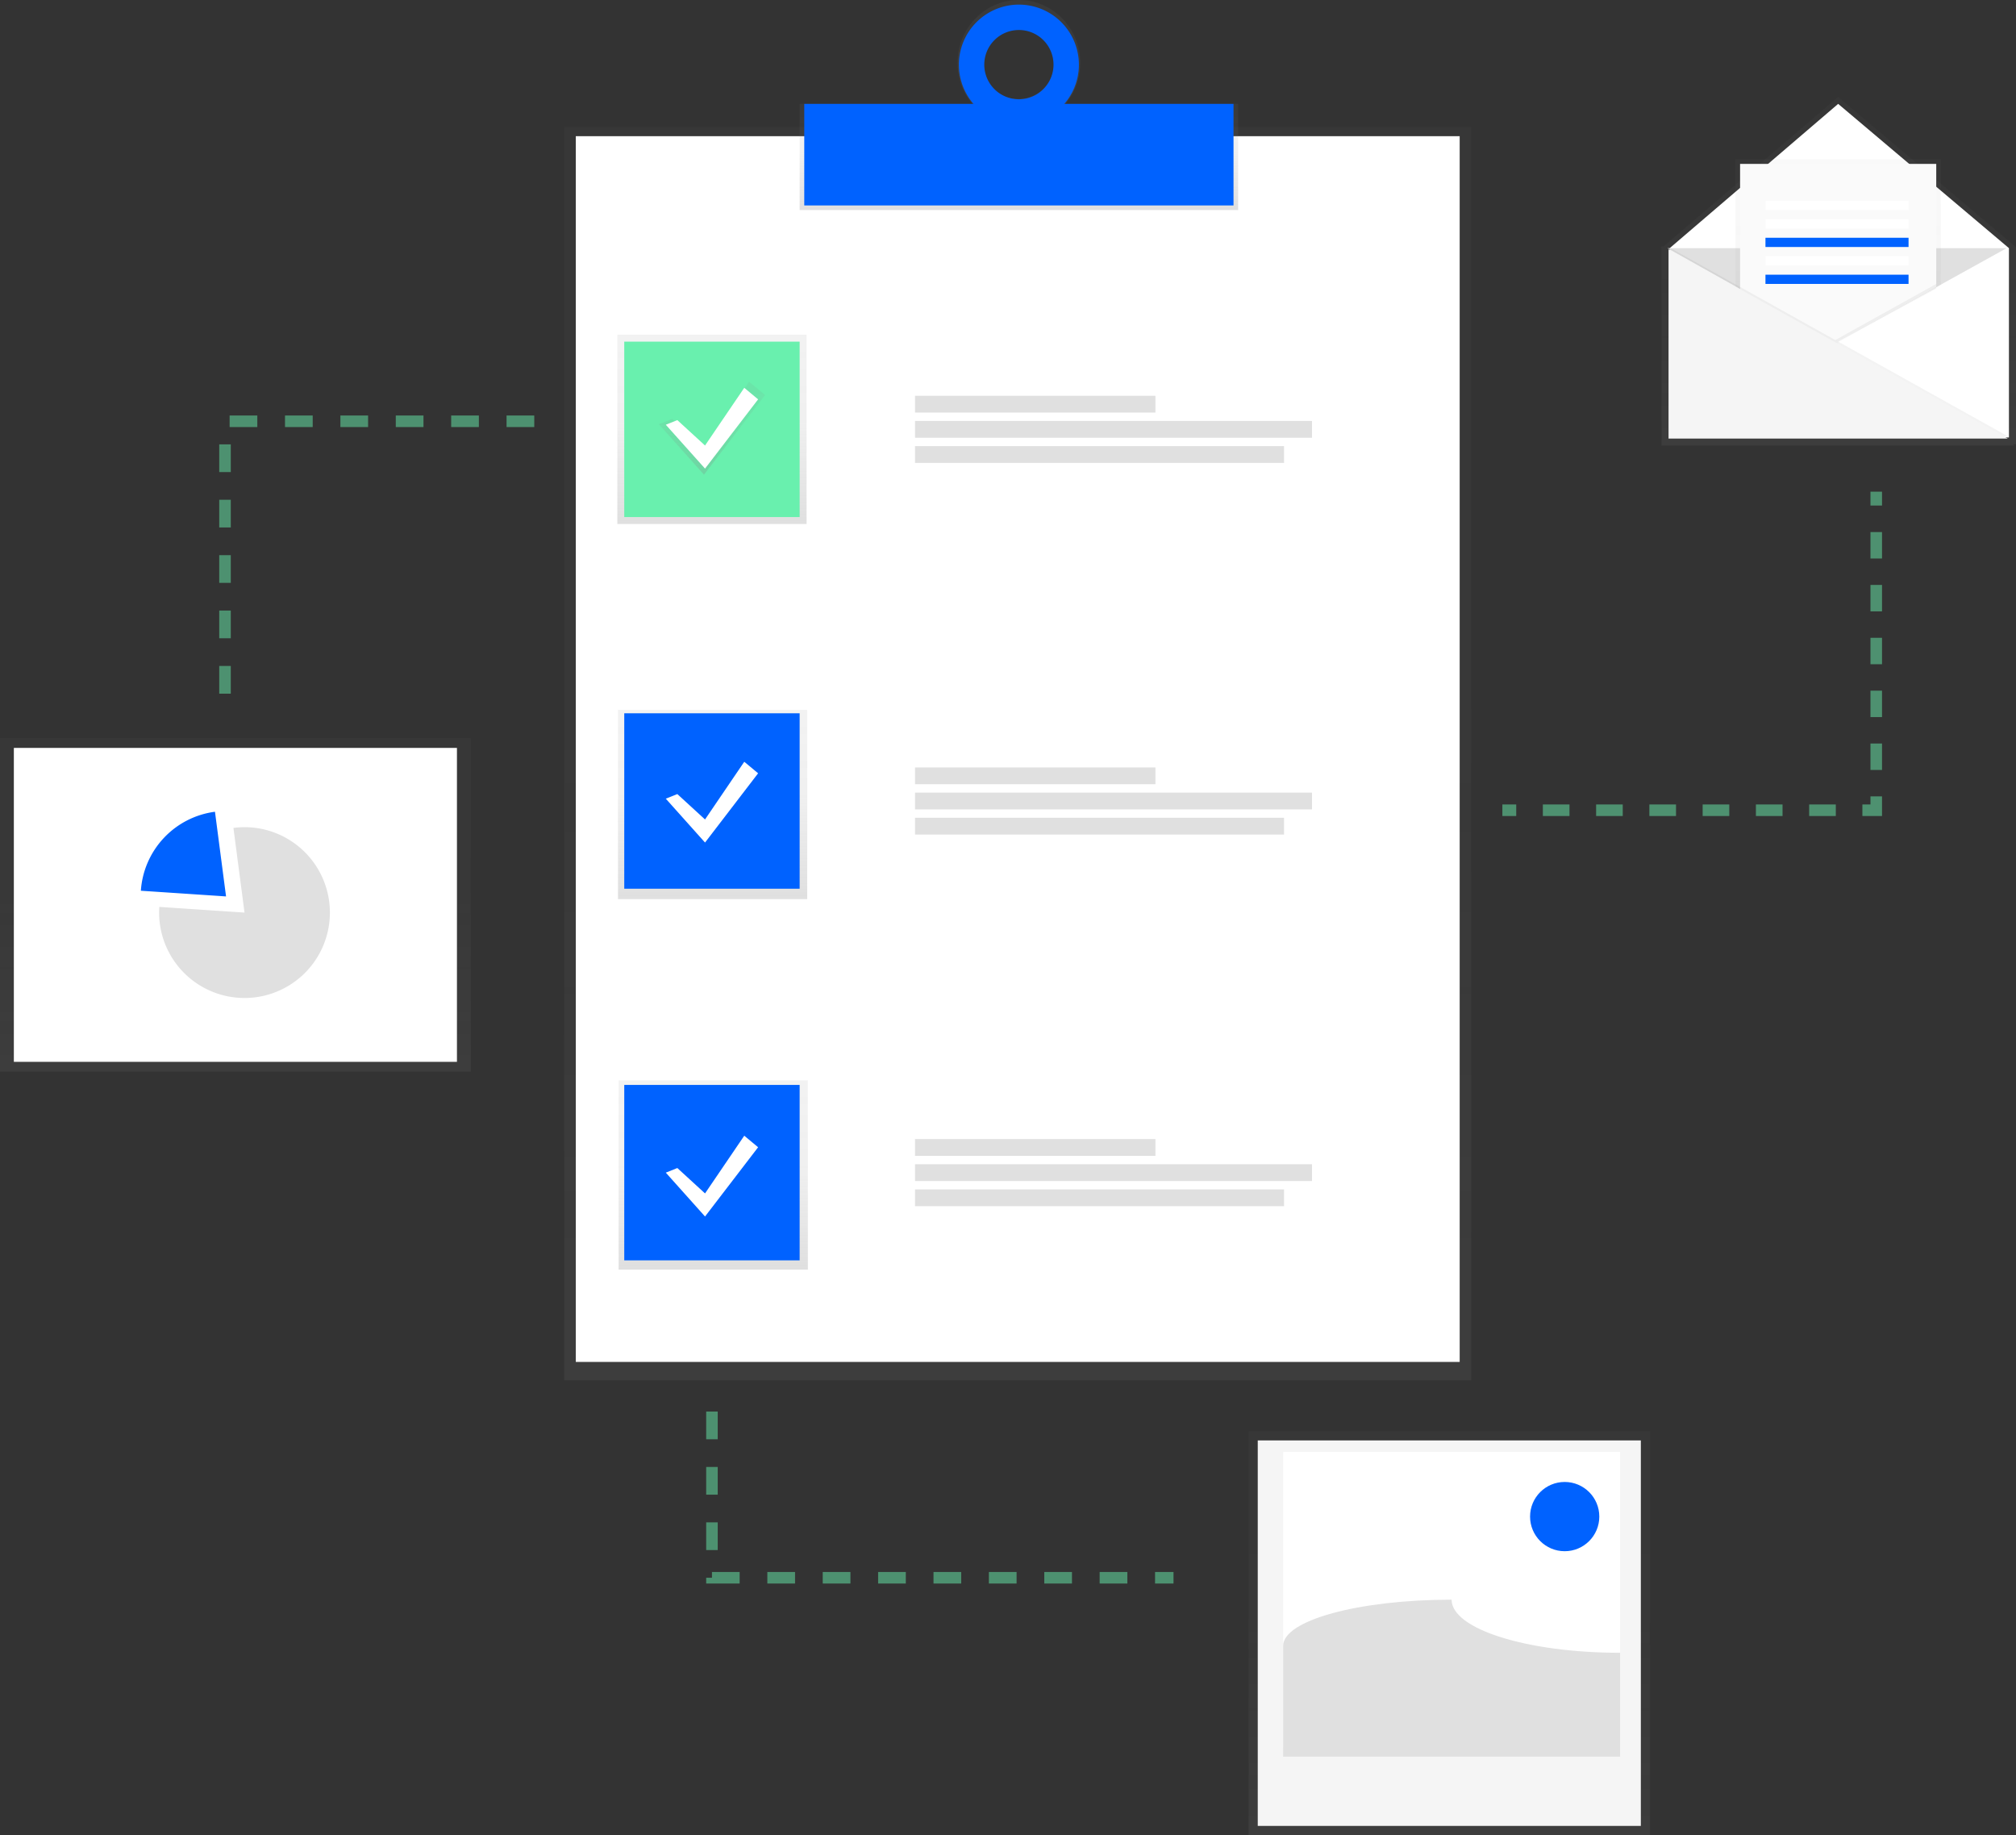 <?xml version="1.0" encoding="UTF-8"?> <svg xmlns="http://www.w3.org/2000/svg" xmlns:xlink="http://www.w3.org/1999/xlink" id="629dcec7-c063-4496-b40c-d8a33d01e794" data-name="Layer 1" width="873.56" height="795" viewBox="0 0 873.56 795"><rect x="0" y="0" width="873.56" height="795" fill="#333333" stroke="none"/> <defs> <linearGradient id="1ad885a6-086f-4584-b8fc-49709722d9e2" x1="441" y1="598" x2="441" y2="55" gradientUnits="userSpaceOnUse"> <stop offset="0" stop-color="gray" stop-opacity="0.25"></stop> <stop offset="0.54" stop-color="gray" stop-opacity="0.12"></stop> <stop offset="1" stop-color="gray" stop-opacity="0.1"></stop> </linearGradient> <linearGradient id="6f115915-dfc3-4eba-8ca8-4e2bf8885e02" x1="441.5" y1="91" x2="441.5" y2="44.98" xlink:href="#1ad885a6-086f-4584-b8fc-49709722d9e2"></linearGradient> <linearGradient id="4923b0dd-8e96-4c93-b583-a6b0ce88de70" x1="604.72" y1="106.89" x2="604.72" y2="52.5" xlink:href="#1ad885a6-086f-4584-b8fc-49709722d9e2"></linearGradient> <linearGradient id="ea587278-d59f-43ad-bda4-771cfa902fd4" x1="308.5" y1="227" x2="308.5" y2="145" xlink:href="#1ad885a6-086f-4584-b8fc-49709722d9e2"></linearGradient> <linearGradient id="e2b55b91-c252-4605-a1d1-0f99b0ab4047" x1="308.78" y1="389.5" x2="308.78" y2="307.5" xlink:href="#1ad885a6-086f-4584-b8fc-49709722d9e2"></linearGradient> <linearGradient id="76544af5-6047-4a4c-b2fc-a23f66c9d65b" x1="309.06" y1="550" x2="309.06" y2="468" xlink:href="#1ad885a6-086f-4584-b8fc-49709722d9e2"></linearGradient> <linearGradient id="daf008b2-47be-48c6-a376-1f125493a331" x1="308.5" y1="205.63" x2="308.5" y2="165.37" xlink:href="#1ad885a6-086f-4584-b8fc-49709722d9e2"></linearGradient> <linearGradient id="ebbb3683-2e35-4ba5-aa17-65e675e22e58" x1="796.5" y1="193" x2="796.5" y2="42" xlink:href="#1ad885a6-086f-4584-b8fc-49709722d9e2"></linearGradient> <linearGradient id="3d5714ec-ccf4-45ec-9ad7-6b8d237940bd" x1="796.5" y1="176" x2="796.5" y2="69" xlink:href="#1ad885a6-086f-4584-b8fc-49709722d9e2"></linearGradient> <linearGradient id="77e7c8c2-0f5e-4b8d-920a-2630d282c2c9" x1="628" y1="795" x2="628" y2="620" xlink:href="#1ad885a6-086f-4584-b8fc-49709722d9e2"></linearGradient> <linearGradient id="a6898519-96e7-44e1-b71e-df9c3f17d463" x1="102" y1="464.25" x2="102" y2="319.75" xlink:href="#1ad885a6-086f-4584-b8fc-49709722d9e2"></linearGradient> </defs> <title>customer survey</title> <g opacity="0.5"> <rect x="244.5" y="55" width="393" height="543" fill="url(#1ad885a6-086f-4584-b8fc-49709722d9e2)"></rect> </g> <rect x="249.5" y="59" width="383" height="531" fill="#fff"></rect> <rect x="346.5" y="44.98" width="190" height="46.02" fill="url(#6f115915-dfc3-4eba-8ca8-4e2bf8885e02)"></rect> <path d="M604.72,52.5c-14.67,0-26.56,12.18-26.56,27.2s11.89,27.2,26.56,27.2,26.56-12.18,26.56-27.2S619.39,52.5,604.72,52.5Zm0,42.89A15.69,15.69,0,1,1,620,79.7,15.51,15.51,0,0,1,604.72,95.39Z" transform="translate(-163.22 -52.5)" fill="url(#4923b0dd-8e96-4c93-b583-a6b0ce88de70)"></path> <rect x="348.5" y="45" width="186" height="44" fill="#0062ff"></rect> <path d="M604.72,54.5a26,26,0,1,0,26,26A26,26,0,0,0,604.72,54.5Zm0,41a15,15,0,1,1,15-15A15,15,0,0,1,604.72,95.5Z" transform="translate(-163.22 -52.5)" fill="#0062ff"></path> <rect x="267.5" y="145" width="82" height="82" fill="url(#ea587278-d59f-43ad-bda4-771cfa902fd4)"></rect> <rect x="267.78" y="307.5" width="82" height="82" fill="url(#e2b55b91-c252-4605-a1d1-0f99b0ab4047)"></rect> <rect x="268.06" y="468" width="82" height="82" fill="url(#76544af5-6047-4a4c-b2fc-a23f66c9d65b)"></rect> <rect x="270.5" y="148" width="76" height="76" fill="#69f0ae"></rect> <rect x="270.5" y="309" width="76" height="76" fill="#0062ff"></rect> <rect x="270.5" y="470" width="76" height="76" fill="#0062ff"></rect> <rect x="396.5" y="171.46" width="104.17" height="7.27" fill="#e0e0e0"></rect> <rect x="396.5" y="182.37" width="172" height="7.27" fill="#e0e0e0"></rect> <rect x="396.5" y="193.27" width="159.89" height="7.27" fill="#e0e0e0"></rect> <rect x="396.5" y="332.46" width="104.17" height="7.27" fill="#e0e0e0"></rect> <rect x="396.5" y="343.37" width="172" height="7.27" fill="#e0e0e0"></rect> <rect x="396.5" y="354.27" width="159.89" height="7.27" fill="#e0e0e0"></rect> <rect x="396.5" y="493.46" width="104.17" height="7.27" fill="#e0e0e0"></rect> <rect x="396.5" y="504.37" width="172" height="7.27" fill="#e0e0e0"></rect> <rect x="396.5" y="515.27" width="159.89" height="7.27" fill="#e0e0e0"></rect> <polygon points="291.25 181.47 305.05 194.13 324.6 165.38 331.5 171.13 305.05 205.63 285.5 183.78 291.25 181.47" fill="url(#daf008b2-47be-48c6-a376-1f125493a331)"></polygon> <polygon points="293.5 182 305.5 193 322.5 168 328.5 173 305.5 203 288.5 184 293.5 182" fill="#fff"></polygon> <polygon points="293.5 344 305.5 355 322.5 330 328.5 335 305.5 365 288.5 346 293.5 344" fill="#fff"></polygon> <polygon points="293.5 506 305.5 517 322.5 492 328.5 497 305.5 527 288.5 508 293.5 506" fill="#fff"></polygon> <g opacity="0.5"> <line x1="651" y1="351" x2="657" y2="351" fill="none" stroke="#69f0ae" stroke-miterlimit="10" stroke-width="5"></line> <line x1="668.54" y1="351" x2="801.23" y2="351" fill="none" stroke="#69f0ae" stroke-miterlimit="10" stroke-width="5" stroke-dasharray="11.54 11.54"></line> <polyline points="807 351 813 351 813 345" fill="none" stroke="#69f0ae" stroke-miterlimit="10" stroke-width="5"></polyline> <line x1="813" y1="333.55" x2="813" y2="224.73" fill="none" stroke="#69f0ae" stroke-miterlimit="10" stroke-width="5" stroke-dasharray="11.45 11.45"></line> <line x1="813" y1="219" x2="813" y2="213" fill="none" stroke="#69f0ae" stroke-miterlimit="10" stroke-width="5"></line> </g> <polyline points="231.5 182.5 97.5 182.5 97.5 308.5" fill="none" stroke="#69f0ae" stroke-miterlimit="10" stroke-width="5" stroke-dasharray="12" opacity="0.5"></polyline> <polyline points="308.5 611.5 308.5 683.5 508.5 683.5" fill="none" stroke="#69f0ae" stroke-miterlimit="10" stroke-width="5" stroke-dasharray="12" opacity="0.5"></polyline> <g opacity="0.5"> <polygon points="873.56 107.09 796.5 42 720.64 106.95 719.96 106.57 719.96 107.09 719.44 107.09 719.96 107.38 719.96 107.61 719.96 191.96 719.96 193 873.04 193 872.11 192.48 873.56 192.48 873.56 107.09" fill="url(#ebbb3683-2e35-4ba5-aa17-65e675e22e58)"></polygon> </g> <polygon points="870.5 189.5 723.5 189.5 723.5 107.5 796.5 45 870.5 107.5 870.5 189.5" fill="#fff"></polygon> <polyline points="722.5 107.5 795.5 148.5 869.5 107.5" fill="#e0e0e0"></polyline> <g opacity="0.5"> <polygon points="797.02 147.47 752 176 752 69 841 69 841 123.42 797.02 147.47" fill="url(#3d5714ec-ccf4-45ec-9ad7-6b8d237940bd)"></polygon> </g> <polygon points="797 148 754 176 754 71 839 71 839 124.4 797 148" fill="#fafafa"></polygon> <polygon points="723 189 870 189 723 107 723 189" opacity="0.05"></polygon> <polygon points="723 190 870 190 723 108 723 190" fill="#f5f5f5"></polygon> <rect x="765" y="87" width="62" height="4" fill="#fff"></rect> <rect x="765" y="95" width="62" height="4" fill="#fff"></rect> <rect x="765" y="103" width="62" height="4" fill="#0062ff"></rect> <rect x="765" y="111" width="62" height="4" fill="#fff"></rect> <rect x="765" y="119" width="62" height="4" fill="#0062ff"></rect> <polygon points="839 125 839 123 795.26 147.31 796.45 147.97 839 125" opacity="0.05"></polygon> <g opacity="0.5"> <rect x="541.02" y="620" width="173.95" height="175" fill="url(#77e7c8c2-0f5e-4b8d-920a-2630d282c2c9)"></rect> </g> <rect x="545" y="624" width="166" height="167" fill="#f5f5f5"></rect> <rect x="556" y="629" width="146" height="128" fill="#fff"></rect> <path d="M865.22,768.5c-40.35,0-73-10.29-73-23-40.35,0-73,8.95-73,20v48h146Z" transform="translate(-163.22 -52.5)" fill="#e0e0e0"></path> <circle cx="678" cy="657" r="15" fill="#0062ff"></circle> <g opacity="0.5"> <rect y="319.75" width="204" height="144.5" fill="url(#a6898519-96e7-44e1-b71e-df9c3f17d463)"></rect> </g> <rect x="6" y="324" width="192" height="136" fill="#fff"></rect> <path d="M269.17,410.84a37.29,37.29,0,0,0-4.8.32l4.8,36.68-36.91-2.46c-.05.81-.09,1.63-.09,2.46a37,37,0,1,0,37-37Z" transform="translate(-163.22 -52.5)" fill="#e0e0e0"></path> <path d="M256.37,404.16a37,37,0,0,0-32.11,34.22l36.91,2.46Z" transform="translate(-163.22 -52.5)" fill="#0062ff"></path> </svg> 